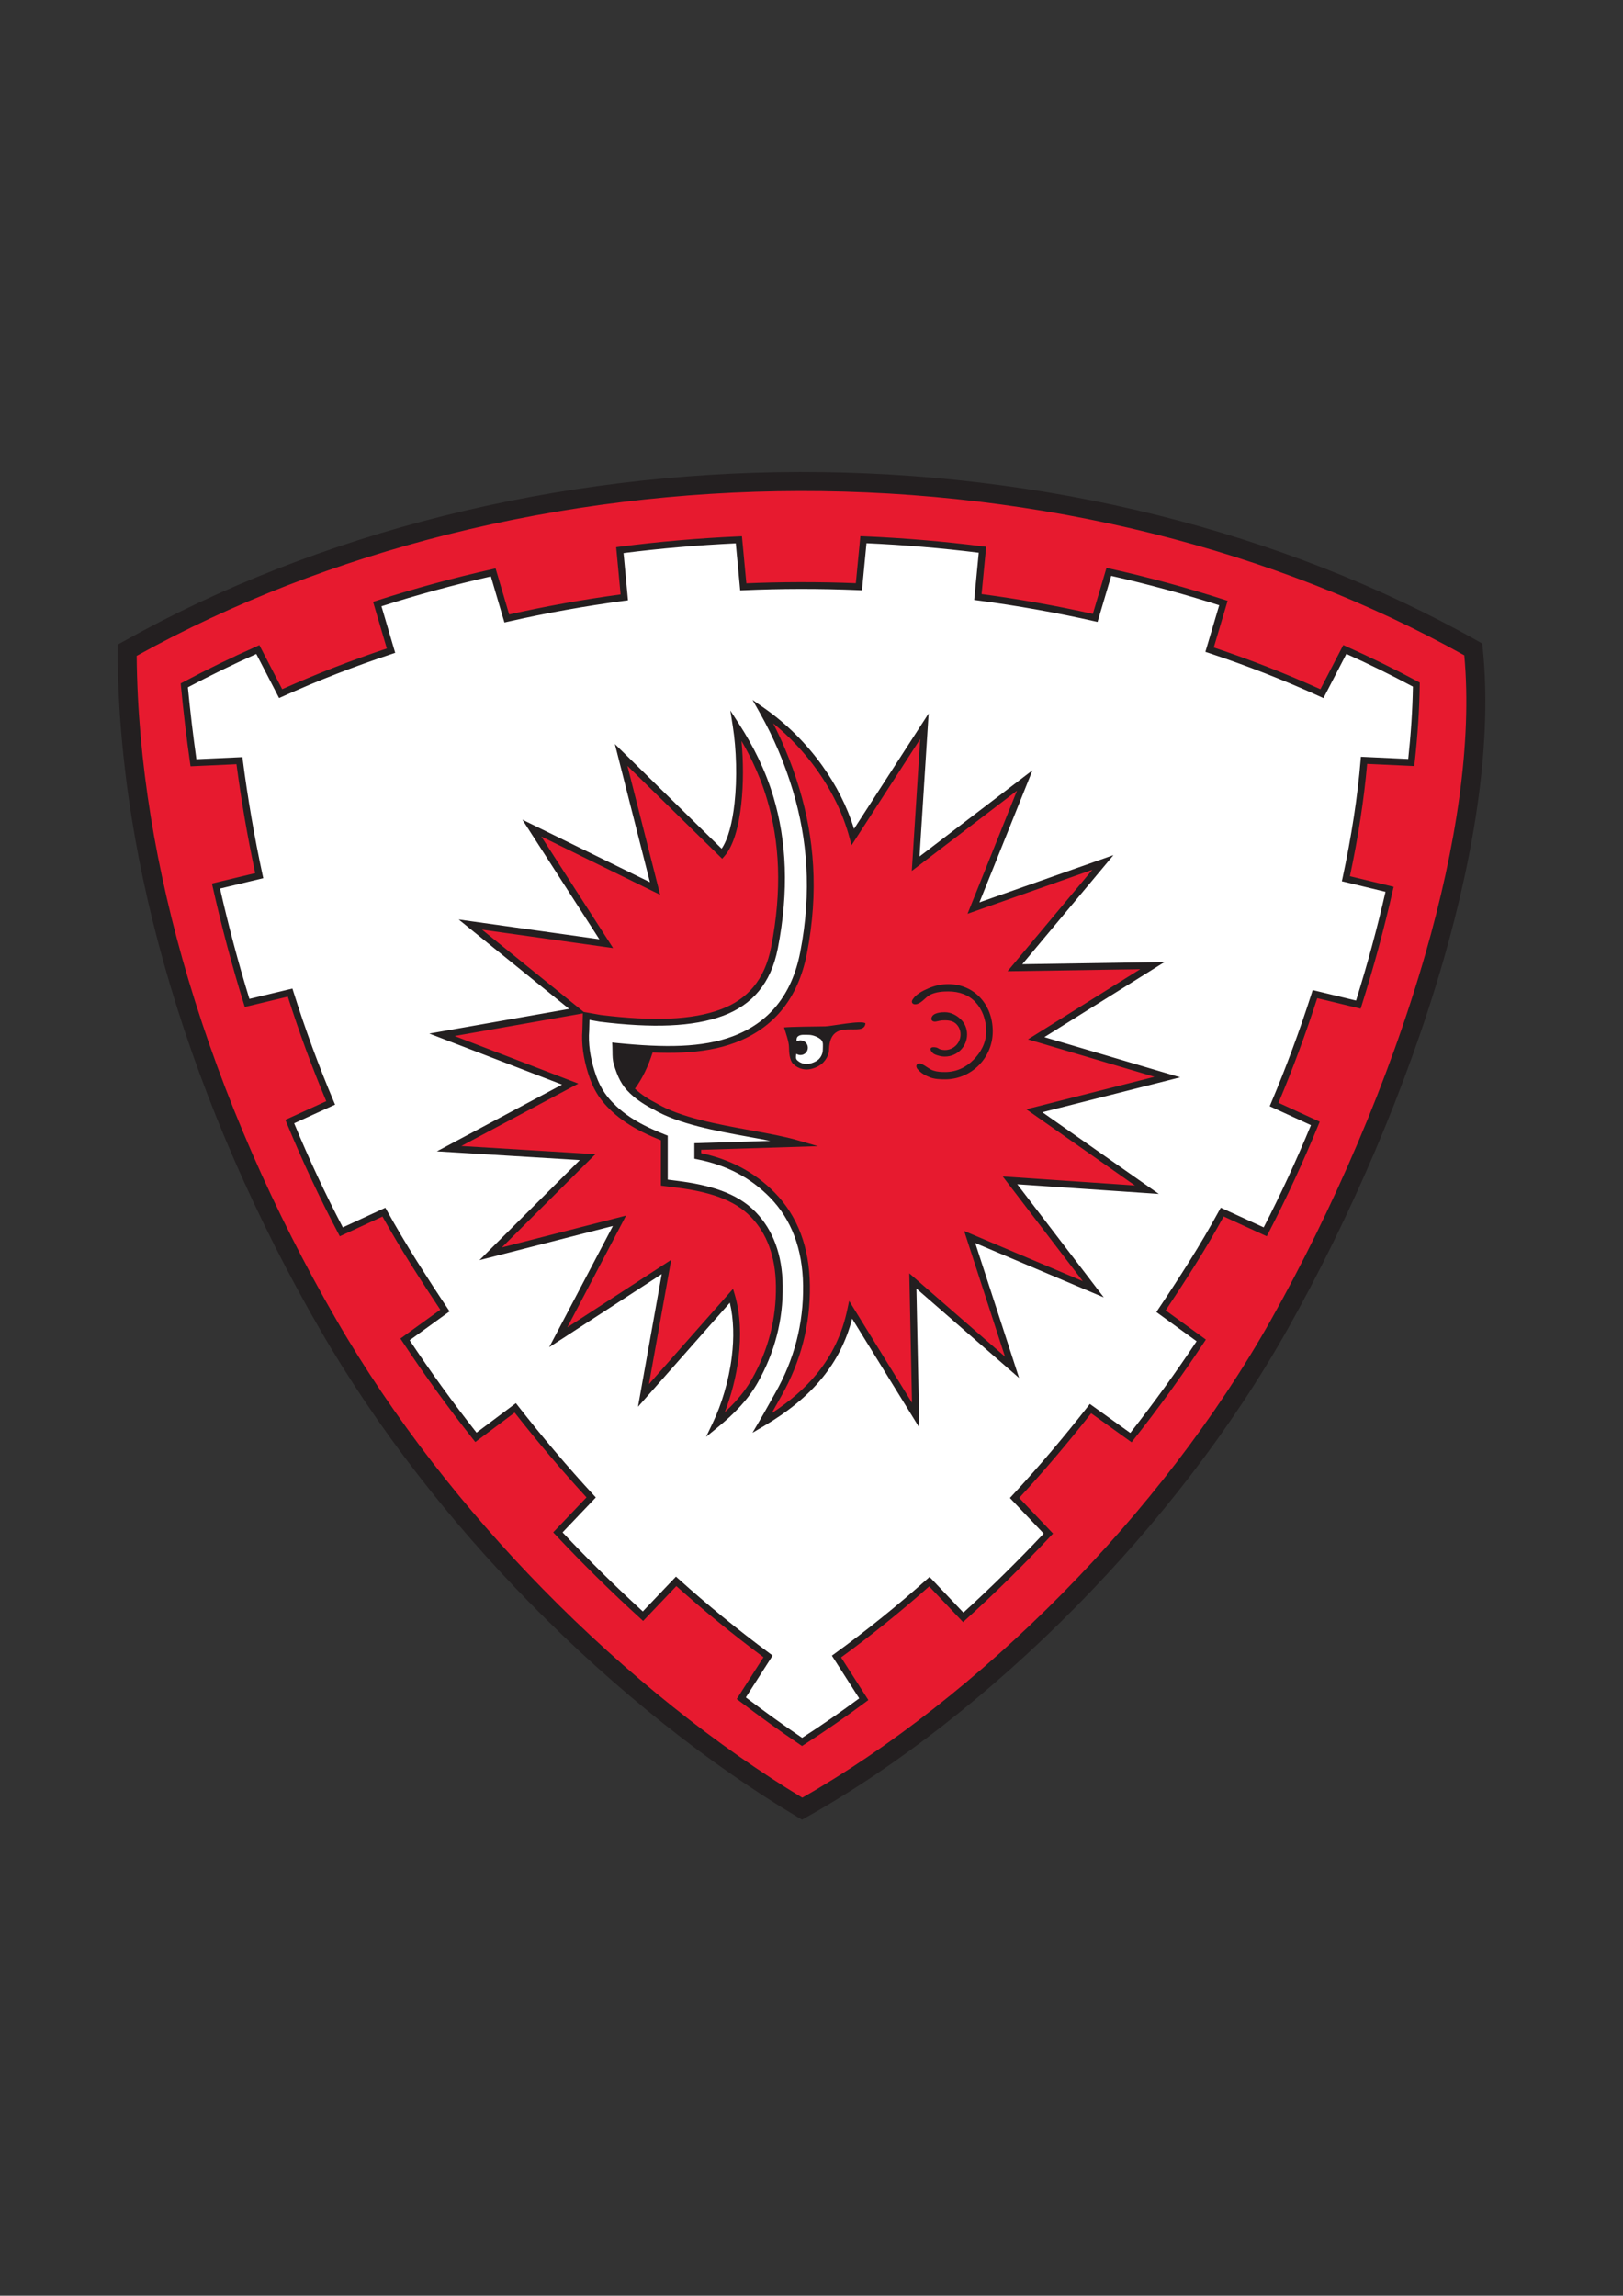 <?xml version="1.0" encoding="UTF-8" standalone="no"?>
<!DOCTYPE svg PUBLIC "-//W3C//DTD SVG 1.1//EN" "http://www.w3.org/Graphics/SVG/1.1/DTD/svg11.dtd">
<svg xmlns="http://www.w3.org/2000/svg" xmlns:xlink="http://www.w3.org/1999/xlink" version="1.1" width="595.22pt" height="842pt" viewBox="0 0 595.22 842">
<rect x="0" y="0" width="595.22" height="842" fill="#333333" stroke="none"/>
<g enable-background="new">
<path transform="matrix(1,0,0,-1,46.625,238.504)" d="M 0 0 C 72.422 40.641 159.536 61.759 246.706 61.908 C 333.85 62.057 421.053 41.251 493.688 .312 C 500.946 -70.267 464.843 -171.925 422.617 -247.167 C 380.391 -322.41 310.522 -389.582 247.549 -424.883 C 188.092 -389.377 118.699 -325.274 73.629 -247.167 C 28.56 -169.061 .234 -81.142 0 0 Z " fill="#e71a2f" fill-rule="evenodd"/>
<path transform="matrix(1,0,0,-1,46.625,238.504)" stroke-width=".567" stroke-linecap="butt" stroke-miterlimit="22.926" stroke-linejoin="miter" fill="none" stroke="#e6e7e8" d="M 0 0 C 72.422 40.641 159.536 61.759 246.706 61.908 C 333.85 62.057 421.053 41.251 493.688 .312 C 500.946 -70.267 464.843 -171.925 422.617 -247.167 C 380.391 -322.41 310.522 -389.582 247.549 -424.883 C 188.092 -389.377 118.699 -325.274 73.629 -247.167 C 28.56 -169.061 .234 -81.142 0 0 Z "/>
<path transform="matrix(1,0,0,-1,296.701,378.285)" d="M 0 0 C 3.347 0 6.099 -2.306 6.061 -6.628 C 6.024 -10.951 3.347 -12.69 0 -12.69 C -3.347 -12.69 -6.157 -12.296 -6.345 -6.061 C -6.532 .174 -3.347 0 0 0 Z M 220.86 98.612 L 203.54 99.413 C 202.404 85.792 200.152 71.149 196.889 55.988 L 212.906 52.117 C 209.775 38.242 205.939 24.045 201.46 9.822 L 185.547 13.669 C 181.213 .106 176.194 -13.499 170.564 -26.821 L 185.689 -33.758 C 180.096 -47.37 173.948 -60.713 167.308 -73.515 L 151.537 -66.282 C 148.016 -72.702 144.352 -78.959 140.549 -85.004 C 136.796 -90.97 132.978 -96.849 129.089 -102.64 L 143.844 -113.348 C 135.737 -125.631 127.097 -137.54 118.06 -148.993 L 103.229 -138.363 C 94.35 -149.71 85.088 -160.636 75.379 -171.117 L 87.775 -184.188 C 77.589 -195.057 67.13 -205.329 56.553 -214.917 L 44.138 -201.826 C 33.331 -211.471 21.995 -220.632 10.067 -229.286 L 20.084 -244.941 C 12.49 -250.577 4.927 -255.811 -2.547 -260.604 C -9.86 -255.659 -17.313 -250.31 -24.845 -244.573 L -15.02 -229.239 C -26.808 -220.507 -38.015 -211.347 -48.73 -201.716 L -60.893 -214.493 C -71.394 -204.934 -81.851 -194.674 -92.101 -183.751 L -79.896 -170.93 C -89.531 -160.493 -98.779 -149.562 -107.725 -138.096 L -122.162 -148.895 C -131.201 -137.466 -139.909 -125.482 -148.157 -112.979 L -133.515 -102.394 C -137.326 -96.716 -141.092 -90.92 -144.821 -85.004 C -148.705 -78.841 -152.394 -72.602 -155.899 -66.302 L -171.526 -73.526 C -178.515 -60.25 -184.803 -46.737 -190.432 -33.076 L -175.43 -26.236 C -181.092 -12.871 -186.029 .65 -190.298 14.221 L -206.078 10.437 C -210.504 24.706 -214.29 39.03 -217.487 53.31 L -201.625 57.113 C -204.686 71.281 -207.084 85.381 -208.889 99.289 L -225.745 98.52 C -227.106 108.061 -228.223 117.535 -229.111 126.909 C -220.346 131.585 -211.344 135.962 -202.14 140.043 L -193.778 123.878 C -180.731 129.77 -167.204 135.028 -153.304 139.638 L -158.339 156.732 C -144.45 161.218 -130.245 165.087 -115.811 168.333 L -110.838 151.446 C -96.689 154.662 -82.291 157.248 -67.744 159.189 L -69.371 176.519 C -54.924 178.386 -40.351 179.65 -25.733 180.301 L -24.114 163.048 C -17.186 163.353 -10.247 163.512 -3.308 163.523 C 3.897 163.535 11.101 163.388 18.293 163.086 L 19.951 180.342 C 34.572 179.72 49.148 178.49 63.598 176.65 L 61.932 159.316 C 76.451 157.405 90.823 154.846 104.951 151.647 L 109.961 168.542 C 124.211 165.352 138.241 161.54 151.973 157.112 L 146.899 140.002 C 161.045 135.313 174.816 129.929 188.105 123.863 L 196.5 140.068 C 205.438 136.069 214.19 131.778 222.727 127.193 C 222.602 118.175 221.97 108.599 220.86 98.612 Z M -74.37 32.17 L -124.204 39.178 L -85.059 7.496 L -134.618 -1.251 L -87.59 -19.341 L -131.996 -43.019 L -81.197 -46.121 L -116.758 -81.574 L -69.519 -69.472 L -91.961 -112.19 L -52.286 -86.409 L -60.717 -133.536 L -28.426 -96.953 C -23.91 -112.126 -28.187 -131.633 -34.203 -144.186 C -28.391 -139.427 -23.428 -134.417 -19.908 -128.208 C -13.882 -117.579 -10.725 -105.924 -10.895 -93.286 C -11.048 -81.967 -14.473 -73.287 -20.511 -67.087 C -27.012 -60.413 -36.674 -57.537 -48.671 -56.028 L -53.065 -55.475 L -53.065 -39.093 C -55.729 -38.038 -58.368 -36.913 -60.901 -35.621 C -64.674 -33.696 -68.271 -31.387 -71.489 -28.38 C -76.28 -23.901 -78.309 -19.891 -79.893 -14.776 C -81.442 -9.77 -82.273 -4.66 -81.862 .496 L -81.73 5.701 L -76.56 4.783 C -57.432 2.434 -42.735 2.852 -31.838 6.941 C -21.807 10.705 -15.116 18.154 -12.676 30.654 C -8.575 51.663 -9.507 69.724 -14.239 85.594 C -17.132 95.298 -21.487 103.969 -26.721 112.075 C -24.223 96.117 -25.277 72.682 -31.921 65.135 L -68.902 101.383 L -56.469 52.415 L -101.658 74.563 L -74.37 32.17 Z M -17.221 -143.7 C -.288 -133.714 11.311 -121.13 15.289 -102.156 L 39.101 -140.764 L 38.083 -91.537 L 74.453 -123.204 L 58.927 -75.417 L 104.251 -94.591 L 73.709 -54.641 L 123.917 -58.07 L 82.636 -29.11 L 131.42 -16.753 L 83.304 -2.516 L 125.919 24.121 L 75.508 23.343 L 107.779 61.959 L 60.317 45.228 L 79.117 92.025 L 39.107 61.5 L 42.314 111.911 L 16.064 71.294 C 11.072 90.135 -2.032 106.961 -16.94 117.404 C -11.846 108.367 -7.695 98.597 -4.668 88.446 C .502 71.106 2.415 51.464 -2.021 28.74 C -5.202 12.446 -14.046 2.091 -27.511 -2.962 C -38.974 -7.263 -52.751 -7.302 -70.869 -5.471 C -70.758 -7.669 -70.994 -9.802 -70.362 -11.847 C -69.274 -15.358 -68.1 -18.741 -64.692 -21.926 C -62.253 -24.205 -59.409 -26.015 -56.37 -27.566 C -42.891 -35.497 -18.353 -37.133 -4.647 -41.103 L -40.797 -42.228 L -40.797 -45.68 C -29.65 -47.885 -20.652 -52.651 -13.363 -60.134 C -5.551 -68.155 -1.124 -79.113 -.934 -93.169 C -.739 -107.643 -4.347 -120.979 -11.236 -133.13 C -13.306 -136.781 -15.218 -140.301 -17.221 -143.7 Z " fill="#ffffff" fill-rule="evenodd"/>
<path transform="matrix(1,0,0,-1,296.701,378.285)" stroke-width=".216" stroke-linecap="butt" stroke-miterlimit="22.926" stroke-linejoin="miter" fill="none" stroke="#e6e7e8" d="M 0 0 C 3.347 0 6.099 -2.306 6.061 -6.628 C 6.024 -10.951 3.347 -12.69 0 -12.69 C -3.347 -12.69 -6.157 -12.296 -6.345 -6.061 C -6.532 .174 -3.347 0 0 0 Z M 220.86 98.612 L 203.54 99.413 C 202.404 85.792 200.152 71.149 196.889 55.988 L 212.906 52.117 C 209.775 38.242 205.939 24.045 201.46 9.822 L 185.547 13.669 C 181.213 .106 176.194 -13.499 170.564 -26.821 L 185.689 -33.758 C 180.096 -47.37 173.948 -60.713 167.308 -73.515 L 151.537 -66.282 C 148.016 -72.702 144.352 -78.959 140.549 -85.004 C 136.796 -90.97 132.978 -96.849 129.089 -102.64 L 143.844 -113.348 C 135.737 -125.631 127.097 -137.54 118.06 -148.993 L 103.229 -138.363 C 94.35 -149.71 85.088 -160.636 75.379 -171.117 L 87.775 -184.188 C 77.589 -195.057 67.13 -205.329 56.553 -214.917 L 44.138 -201.826 C 33.331 -211.471 21.995 -220.632 10.067 -229.286 L 20.084 -244.941 C 12.49 -250.577 4.927 -255.811 -2.547 -260.604 C -9.86 -255.659 -17.313 -250.31 -24.845 -244.573 L -15.02 -229.239 C -26.808 -220.507 -38.015 -211.347 -48.73 -201.716 L -60.893 -214.493 C -71.394 -204.934 -81.851 -194.674 -92.101 -183.751 L -79.896 -170.93 C -89.531 -160.493 -98.779 -149.562 -107.725 -138.096 L -122.162 -148.895 C -131.201 -137.466 -139.909 -125.482 -148.157 -112.979 L -133.515 -102.394 C -137.326 -96.716 -141.092 -90.92 -144.821 -85.004 C -148.705 -78.841 -152.394 -72.602 -155.899 -66.302 L -171.526 -73.526 C -178.515 -60.25 -184.803 -46.737 -190.432 -33.076 L -175.43 -26.236 C -181.092 -12.871 -186.029 .65 -190.298 14.221 L -206.078 10.437 C -210.504 24.706 -214.29 39.03 -217.487 53.31 L -201.625 57.113 C -204.686 71.281 -207.084 85.381 -208.889 99.289 L -225.745 98.52 C -227.106 108.061 -228.223 117.535 -229.111 126.909 C -220.346 131.585 -211.344 135.962 -202.14 140.043 L -193.778 123.878 C -180.731 129.77 -167.204 135.028 -153.304 139.638 L -158.339 156.732 C -144.45 161.218 -130.245 165.087 -115.811 168.333 L -110.838 151.446 C -96.689 154.662 -82.291 157.248 -67.744 159.189 L -69.371 176.519 C -54.924 178.386 -40.351 179.65 -25.733 180.301 L -24.114 163.048 C -17.186 163.353 -10.247 163.512 -3.308 163.523 C 3.897 163.535 11.101 163.388 18.293 163.086 L 19.951 180.342 C 34.572 179.72 49.148 178.49 63.598 176.65 L 61.932 159.316 C 76.451 157.405 90.823 154.846 104.951 151.647 L 109.961 168.542 C 124.211 165.352 138.241 161.54 151.973 157.112 L 146.899 140.002 C 161.045 135.313 174.816 129.929 188.105 123.863 L 196.5 140.068 C 205.438 136.069 214.19 131.778 222.727 127.193 C 222.602 118.175 221.97 108.599 220.86 98.612 Z M -74.37 32.17 L -124.204 39.178 L -85.059 7.496 L -134.618 -1.251 L -87.59 -19.341 L -131.996 -43.019 L -81.197 -46.121 L -116.758 -81.574 L -69.519 -69.472 L -91.961 -112.19 L -52.286 -86.409 L -60.717 -133.536 L -28.426 -96.953 C -23.91 -112.126 -28.187 -131.633 -34.203 -144.186 C -28.391 -139.427 -23.428 -134.417 -19.908 -128.208 C -13.882 -117.579 -10.725 -105.924 -10.895 -93.286 C -11.048 -81.967 -14.473 -73.287 -20.511 -67.087 C -27.012 -60.413 -36.674 -57.537 -48.671 -56.028 L -53.065 -55.475 L -53.065 -39.093 C -55.729 -38.038 -58.368 -36.913 -60.901 -35.621 C -64.674 -33.696 -68.271 -31.387 -71.489 -28.38 C -76.28 -23.901 -78.309 -19.891 -79.893 -14.776 C -81.442 -9.77 -82.273 -4.66 -81.862 .496 L -81.73 5.701 L -76.56 4.783 C -57.432 2.434 -42.735 2.852 -31.838 6.941 C -21.807 10.705 -15.116 18.154 -12.676 30.654 C -8.575 51.663 -9.507 69.724 -14.239 85.594 C -17.132 95.298 -21.487 103.969 -26.721 112.075 C -24.223 96.117 -25.277 72.682 -31.921 65.135 L -68.902 101.383 L -56.469 52.415 L -101.658 74.563 L -74.37 32.17 Z M -17.221 -143.7 C -.288 -133.714 11.311 -121.13 15.289 -102.156 L 39.101 -140.764 L 38.083 -91.537 L 74.453 -123.204 L 58.927 -75.417 L 104.251 -94.591 L 73.709 -54.641 L 123.917 -58.07 L 82.636 -29.11 L 131.42 -16.753 L 83.304 -2.516 L 125.919 24.121 L 75.508 23.343 L 107.779 61.959 L 60.317 45.228 L 79.117 92.025 L 39.107 61.5 L 42.314 111.911 L 16.064 71.294 C 11.072 90.135 -2.032 106.961 -16.94 117.404 C -11.846 108.367 -7.695 98.597 -4.668 88.446 C .502 71.106 2.415 51.464 -2.021 28.74 C -5.202 12.446 -14.046 2.091 -27.511 -2.962 C -38.974 -7.263 -52.751 -7.302 -70.869 -5.471 C -70.758 -7.669 -70.994 -9.802 -70.362 -11.847 C -69.274 -15.358 -68.1 -18.741 -64.692 -21.926 C -62.253 -24.205 -59.409 -26.015 -56.37 -27.566 C -42.891 -35.497 -18.353 -37.133 -4.647 -41.103 L -40.797 -42.228 L -40.797 -45.68 C -29.65 -47.885 -20.652 -52.651 -13.363 -60.134 C -5.551 -68.155 -1.124 -79.113 -.934 -93.169 C -.739 -107.643 -4.347 -120.979 -11.236 -133.13 C -13.306 -136.781 -15.218 -140.301 -17.221 -143.7 Z "/>
<path transform="matrix(1,0,0,-1,341.898,372.705)" d="M 0 0 C .487 .734 1.507 1.081 2.322 1.248 C 3.095 1.407 3.865 1.45 4.63 1.45 C 6.881 1.45 8.926 .32 10.405 -1.098 C 11.866 -2.499 12.768 -4.45 12.768 -6.687 C 12.768 -8.934 11.857 -10.969 10.384 -12.441 C 8.912 -13.914 6.877 -14.825 4.63 -14.825 C 3.839 -14.825 3.052 -14.707 2.297 -14.481 C 1.55 -14.258 .724 -14.048 .159 -13.48 C -1.334 -11.982 -.674 -11.04 1.471 -11.483 C 2.013 -11.595 2.443 -12.024 2.981 -12.184 C 3.51 -12.343 4.066 -12.425 4.63 -12.425 C 6.215 -12.425 7.649 -11.783 8.687 -10.744 C 9.725 -9.706 10.368 -8.272 10.368 -6.687 C 10.368 -5.133 9.749 -3.785 8.745 -2.823 C 7.707 -1.827 6.251 -1.517 4.63 -1.517 C 3.984 -1.517 3.358 -1.548 2.8 -1.663 C 2.283 -1.769 1.88 -1.873 1.359 -1.968 C .037 -2.21 -.847 -1.275 0 0 Z M -7.219 6.087 C -5.92 8.103 -3.57 9.274 -1.348 10.233 C .958 11.228 3.467 11.758 5.874 11.758 C 10.604 11.758 14.669 9.907 17.563 6.818 C 20.469 3.718 22.18 -.619 22.18 -5.562 C 22.18 -10.459 20.219 -14.826 17.09 -17.987 C 13.907 -21.202 9.512 -23.166 4.74 -23.166 C 2.976 -23.166 .953 -23.099 -.702 -22.486 C -2.465 -21.833 -4.153 -20.902 -5.369 -19.441 C -6.458 -18.133 -5.486 -16.879 -3.926 -17.537 C -2.396 -18.183 -1.159 -19.439 .406 -19.953 C 1.907 -20.445 3.265 -20.483 4.74 -20.483 C 8.857 -20.483 12.365 -18.789 15.11 -16.016 C 17.807 -13.292 19.78 -9.802 19.78 -5.562 C 19.78 -1.243 18.312 2.517 15.819 5.177 C 13.37 7.792 9.912 9.075 5.874 9.075 C 3.787 9.075 1.608 8.897 -.401 8.03 C -2.326 7.199 -3.458 5.165 -5.438 4.493 C -6.967 3.974 -7.973 4.916 -7.219 6.087 Z M 175.61 91.787 L 159.486 92.533 C 158.92 86.082 158.107 79.41 157.06 72.57 C 156.002 65.66 154.7 58.563 153.166 51.334 L 169.195 47.459 L 168.925 46.263 C 167.346 39.262 165.596 32.211 163.685 25.15 C 161.775 18.091 159.695 10.985 157.455 3.871 L 157.104 2.757 L 141.182 6.606 C 139.083 .092 136.844 -6.385 134.475 -12.789 C 132.132 -19.119 129.633 -25.458 126.983 -31.773 L 142.099 -38.705 L 141.644 -39.812 C 138.811 -46.707 135.846 -53.514 132.757 -60.193 C 129.708 -66.79 126.526 -73.292 123.22 -79.666 L 122.672 -80.722 L 106.875 -73.478 C 105.297 -76.334 103.667 -79.198 101.984 -82.066 C 100.145 -85.2 98.285 -88.263 96.407 -91.248 C 94.542 -94.215 92.645 -97.181 90.718 -100.147 C 89.023 -102.756 87.316 -105.346 85.597 -107.915 L 100.346 -118.619 L 99.687 -119.617 C 95.652 -125.73 91.492 -131.743 87.223 -137.644 C 82.911 -143.605 78.443 -149.51 73.84 -155.345 L 73.101 -156.281 L 58.274 -145.653 C 54.042 -151.038 49.743 -156.305 45.371 -161.451 C 41.003 -166.592 36.511 -171.671 31.888 -176.684 L 44.292 -189.763 L 43.486 -190.622 C 38.423 -196.025 33.285 -201.288 28.092 -206.4 C 22.86 -211.548 17.553 -216.56 12.191 -221.42 L 11.289 -222.238 L -1.131 -209.142 C -6.248 -213.684 -11.5 -218.131 -16.893 -222.479 C -22.293 -226.835 -27.81 -231.072 -33.447 -235.186 L -23.437 -250.83 L -24.37 -251.523 C -28.177 -254.348 -31.977 -257.073 -35.762 -259.692 C -39.568 -262.326 -43.34 -264.842 -47.07 -267.234 L -47.763 -267.679 L -48.442 -267.22 C -52.072 -264.765 -55.804 -262.161 -59.631 -259.409 C -63.368 -256.723 -67.094 -253.966 -70.798 -251.145 L -71.712 -250.448 L -61.895 -235.125 C -67.475 -230.969 -72.928 -226.716 -78.26 -222.361 C -83.598 -218.002 -88.795 -213.561 -93.859 -209.033 L -106.028 -221.817 L -106.93 -220.996 C -112.243 -216.159 -117.561 -211.127 -122.863 -205.905 C -128.021 -200.823 -133.143 -195.581 -138.206 -190.185 L -139.013 -189.325 L -126.801 -176.496 C -131.355 -171.54 -135.824 -166.471 -140.218 -161.284 C -144.584 -156.131 -148.893 -150.837 -153.152 -145.403 L -167.583 -156.197 L -168.335 -155.246 C -172.951 -149.411 -177.448 -143.476 -181.807 -137.453 C -186.074 -131.559 -190.274 -125.488 -194.394 -119.242 L -195.049 -118.248 L -180.416 -107.67 C -182.097 -105.155 -183.772 -102.613 -185.44 -100.047 C -187.342 -97.122 -189.219 -94.188 -191.072 -91.248 C -193.035 -88.135 -194.934 -85.025 -196.773 -81.919 C -198.409 -79.156 -200.025 -76.348 -201.62 -73.498 L -217.274 -80.735 L -217.826 -79.687 C -221.285 -73.117 -224.585 -66.461 -227.73 -59.732 C -230.923 -52.9 -233.939 -46.029 -236.781 -39.13 L -237.238 -38.021 L -222.244 -31.185 C -224.89 -24.892 -227.365 -18.6 -229.673 -12.318 C -232.05 -5.851 -234.269 .646 -236.335 7.159 L -252.12 3.374 L -252.467 4.491 C -254.663 11.572 -256.7 18.66 -258.585 25.744 C -260.503 32.952 -262.273 40.197 -263.9 47.461 L -264.167 48.654 L -248.298 52.459 C -249.709 59.069 -250.978 65.671 -252.111 72.249 C -253.266 78.957 -254.284 85.684 -255.171 92.412 L -272.017 91.643 L -272.177 92.764 C -272.858 97.54 -273.476 102.27 -274.031 106.952 C -274.587 111.639 -275.092 116.395 -275.548 121.211 L -275.626 122.036 L -274.894 122.427 C -270.454 124.796 -266.018 127.058 -261.59 129.215 C -257.074 131.414 -252.488 133.544 -247.84 135.605 L -246.769 136.079 L -238.41 119.92 C -232.252 122.679 -225.965 125.306 -219.563 127.798 C -213.163 130.29 -206.65 132.644 -200.036 134.857 L -205.074 151.964 L -203.916 152.339 C -196.991 154.576 -189.964 156.665 -182.849 158.606 C -175.705 160.555 -168.512 162.343 -161.282 163.968 L -160.142 164.224 L -155.169 147.339 C -148.47 148.844 -141.699 150.212 -134.867 151.439 C -128.04 152.666 -121.178 153.748 -114.293 154.684 L -115.92 172.02 L -114.724 172.174 C -107.414 173.119 -100.139 173.905 -92.912 174.531 C -85.677 175.158 -78.363 175.637 -70.984 175.966 L -69.801 176.018 L -68.182 158.763 C -65.122 158.89 -62.036 158.99 -58.926 159.06 C -55.463 159.139 -51.988 159.182 -48.505 159.188 C -44.898 159.194 -41.297 159.16 -37.704 159.088 C -34.46 159.022 -31.235 158.926 -28.031 158.799 L -26.373 176.057 L -25.197 176.007 C -17.807 175.693 -10.481 175.229 -3.232 174.616 C 3.994 174.005 11.261 173.234 18.558 172.305 L 19.757 172.153 L 18.09 154.812 C 25.02 153.883 31.872 152.815 38.634 151.61 C 45.397 150.404 52.153 149.046 58.89 147.538 L 63.899 164.432 L 65.033 164.178 C 72.256 162.561 79.362 160.802 86.338 158.904 C 93.302 157.01 100.246 154.947 107.157 152.718 L 108.317 152.343 L 103.24 135.221 C 109.995 132.961 116.632 130.556 123.138 128.008 C 129.618 125.47 136.025 122.769 142.345 119.907 L 150.738 136.106 L 151.811 135.626 C 156.291 133.621 160.743 131.534 165.162 129.364 C 169.58 127.196 173.902 124.978 178.121 122.711 L 178.785 122.354 L 178.775 121.598 C 178.712 117.053 178.524 112.401 178.215 107.663 C 177.901 102.852 177.462 97.923 176.904 92.896 L 176.774 91.733 L 175.61 91.787 Z M 158.397 95.078 L 174.551 94.331 C 175.046 98.925 175.438 103.427 175.725 107.819 C 176.018 112.31 176.202 116.666 176.273 120.871 C 172.209 123.044 168.14 125.13 164.069 127.128 C 160.06 129.096 155.992 131.01 151.869 132.869 L 143.47 116.657 L 142.391 117.15 C 135.809 120.154 129.084 123 122.23 125.684 C 115.323 128.389 108.346 130.908 101.312 133.24 L 100.164 133.62 L 105.235 150.717 C 98.819 152.768 92.299 154.693 85.684 156.493 C 78.997 158.312 72.309 159.979 65.629 161.491 L 60.617 144.593 L 59.48 144.851 C 52.485 146.435 45.388 147.868 38.204 149.149 C 30.989 150.435 23.775 151.552 16.574 152.5 L 15.38 152.657 L 17.046 169.986 C 10.298 170.828 3.467 171.542 -3.437 172.126 C -10.363 172.711 -17.26 173.158 -24.119 173.466 L -25.777 156.212 L -26.953 156.261 C -30.573 156.413 -34.174 156.525 -37.753 156.598 C -41.343 156.67 -44.928 156.704 -48.505 156.698 C -51.953 156.693 -55.412 156.65 -58.877 156.571 C -62.308 156.493 -65.769 156.376 -69.257 156.223 L -70.44 156.171 L -72.059 173.422 C -78.902 173.101 -85.784 172.64 -92.697 172.041 C -99.62 171.442 -106.462 170.713 -113.215 169.857 L -111.589 152.532 L -112.78 152.374 C -120.047 151.404 -127.268 150.275 -134.427 148.988 C -141.574 147.705 -148.69 146.257 -155.761 144.65 L -156.9 144.391 L -161.874 161.279 C -168.72 159.723 -175.497 158.031 -182.194 156.204 C -188.84 154.392 -195.444 152.436 -201.996 150.338 L -196.965 133.255 L -198.11 132.876 C -205.041 130.577 -211.897 128.109 -218.665 125.474 C -225.349 122.872 -231.953 120.099 -238.462 117.16 L -239.539 116.674 L -247.903 132.844 C -252.134 130.954 -256.334 128.995 -260.497 126.968 C -264.766 124.889 -268.932 122.772 -272.989 120.62 C -272.57 116.26 -272.091 111.801 -271.551 107.245 C -271.036 102.902 -270.474 98.564 -269.865 94.237 L -252.998 95.006 L -252.85 93.865 C -251.946 86.895 -250.882 79.825 -249.65 72.67 C -248.458 65.746 -247.11 58.783 -245.601 51.796 L -245.344 50.607 L -261.2 46.806 C -259.667 40.032 -257.994 33.219 -256.173 26.379 C -254.394 19.689 -252.48 13.006 -250.429 6.34 L -234.653 10.122 L -234.304 9.011 C -232.154 2.176 -229.831 -4.652 -227.33 -11.459 C -224.87 -18.151 -222.255 -24.78 -219.479 -31.333 L -219.007 -32.446 L -234.019 -39.291 C -231.318 -45.799 -228.471 -52.265 -225.474 -58.677 C -222.535 -64.965 -219.435 -71.235 -216.17 -77.476 L -200.569 -70.264 L -200.007 -71.276 C -198.281 -74.379 -196.487 -77.504 -194.625 -80.65 C -192.772 -83.779 -190.885 -86.871 -188.963 -89.92 C -187.087 -92.895 -185.216 -95.82 -183.351 -98.69 C -181.472 -101.58 -179.581 -104.444 -177.677 -107.281 L -177.007 -108.278 L -191.657 -118.868 C -187.824 -124.648 -183.862 -130.357 -179.786 -135.988 C -175.623 -141.741 -171.401 -147.33 -167.134 -152.752 L -152.691 -141.948 L -151.941 -142.91 C -147.499 -148.603 -142.959 -154.189 -138.313 -159.673 C -133.692 -165.128 -128.983 -170.457 -124.175 -175.665 L -123.383 -176.522 L -135.581 -189.336 C -130.791 -194.419 -125.963 -199.351 -121.115 -204.127 C -116.164 -209.004 -111.17 -213.74 -106.151 -218.329 L -93.994 -205.558 L -93.092 -206.368 C -87.727 -211.191 -82.262 -215.876 -76.688 -220.428 C -71.089 -225.001 -65.354 -229.463 -59.475 -233.818 L -58.539 -234.511 L -68.37 -249.857 C -64.92 -252.473 -61.52 -254.984 -58.176 -257.388 C -54.726 -259.869 -51.238 -262.304 -47.724 -264.689 C -44.209 -262.424 -40.691 -260.073 -37.178 -257.642 C -33.726 -255.252 -30.26 -252.774 -26.788 -250.212 L -36.813 -234.545 L -35.862 -233.856 C -29.902 -229.532 -24.102 -225.091 -18.455 -220.536 C -12.814 -215.987 -7.294 -211.297 -1.888 -206.474 L -.987 -205.669 L 11.423 -218.755 C 16.407 -214.216 21.386 -209.501 26.344 -204.622 C 31.226 -199.817 36.072 -194.863 40.863 -189.772 L 28.475 -176.71 L 29.269 -175.853 C 34.076 -170.664 38.807 -165.324 43.466 -159.839 C 48.117 -154.365 52.643 -148.81 57.051 -143.177 L 57.79 -142.232 L 72.624 -152.865 C 76.881 -147.445 81.078 -141.88 85.202 -136.179 C 89.23 -130.611 93.15 -124.961 96.947 -119.237 L 82.187 -108.525 L 82.857 -107.527 C 84.8 -104.634 86.724 -101.721 88.629 -98.789 C 90.521 -95.877 92.411 -92.92 94.298 -89.92 C 96.193 -86.907 98.039 -83.868 99.836 -80.806 C 101.645 -77.723 103.45 -74.538 105.247 -71.262 L 105.804 -70.246 L 121.549 -77.467 C 124.638 -71.474 127.621 -65.358 130.492 -59.149 C 133.419 -52.819 136.218 -46.416 138.883 -39.97 L 123.75 -33.03 L 124.22 -31.918 C 126.994 -25.353 129.635 -18.675 132.131 -11.929 C 134.659 -5.098 137.006 1.714 139.164 8.464 L 139.518 9.571 L 155.421 5.727 C 157.517 12.431 159.47 19.132 161.273 25.794 C 163.082 32.478 164.734 39.096 166.222 45.614 L 150.217 49.483 L 150.472 50.667 C 152.099 58.229 153.476 65.676 154.589 72.942 C 155.693 80.154 156.535 87.173 157.098 93.936 L 157.198 95.133 L 158.397 95.078 Z M -296.982 137.249 C -260.803 157.552 -220.992 173.017 -179.348 183.467 C -137.051 194.081 -92.827 199.52 -48.567 199.595 C -4.241 199.671 40.087 194.364 82.518 183.782 C 124.127 173.405 163.924 157.964 200.124 137.561 L 201.702 136.671 L 201.888 134.868 C 205.31 101.59 199.271 61.637 187.546 20.807 C 174.087 -26.059 153.12 -74.176 130.393 -114.676 C 109.776 -151.412 82.621 -186.237 52.889 -216.419 C 21.263 -248.523 -13.294 -275.389 -46.014 -293.731 L -47.772 -294.717 L -49.514 -293.677 C -81.231 -274.736 -115.738 -247.737 -147.908 -214.864 C -176.508 -185.64 -203.291 -151.745 -224.665 -114.703 C -247.869 -74.489 -266.659 -31.705 -279.502 11.409 C -291.781 52.627 -298.644 94.205 -298.759 134.201 L -298.765 136.248 L -296.982 137.249 Z M -177.653 176.686 C -218.015 166.558 -256.618 151.656 -291.774 132.15 C -291.435 93.522 -284.697 53.332 -272.803 13.405 C -260.1 -29.238 -241.536 -71.519 -218.622 -111.231 C -197.575 -147.706 -171.161 -181.125 -142.932 -209.97 C -111.769 -241.813 -78.428 -268.046 -47.675 -286.641 C -16.013 -268.629 17.329 -242.571 47.913 -211.524 C 77.219 -181.775 103.981 -147.455 124.295 -111.258 C 146.777 -71.196 167.513 -23.612 180.819 22.721 C 192.112 62.044 198.042 100.398 195.116 132.355 C 159.872 152.018 121.223 166.932 80.85 177.001 C 38.934 187.454 -4.831 192.697 -48.567 192.622 C -92.207 192.548 -135.858 187.174 -177.653 176.686 Z M -119.738 25.354 L -165.121 31.736 L -127.821 1.548 L -121.575 .439 C -112.078 -.726 -103.698 -1.206 -96.363 -.888 C -89.065 -.571 -82.792 .531 -77.469 2.528 C -72.662 4.332 -68.658 7.014 -65.569 10.737 C -62.47 14.473 -60.276 19.276 -59.098 25.313 C -57.064 35.731 -56.278 45.406 -56.587 54.432 C -56.894 63.438 -58.294 71.817 -60.632 79.658 C -62.063 84.458 -63.85 88.991 -65.922 93.316 C -67.169 95.919 -68.523 98.457 -69.969 100.94 C -69.253 93.49 -69.226 85.164 -70.045 77.768 C -70.954 69.56 -72.925 62.427 -76.18 58.73 L -77.049 57.743 L -111.794 91.798 L -99.793 44.531 L -143.385 65.896 L -117.044 24.975 L -119.738 25.354 Z M -169.23 34.833 L -122.089 28.204 L -150.325 72.069 L -103.539 49.139 L -116.403 99.806 L -77.247 61.427 C -74.83 64.959 -73.299 71.052 -72.525 78.041 C -71.51 87.211 -71.821 97.829 -73.148 106.304 L -74.056 112.107 L -70.868 107.168 C -68.232 103.086 -65.81 98.847 -63.676 94.391 C -61.539 89.929 -59.701 85.274 -58.239 80.37 C -55.846 72.342 -54.412 63.754 -54.097 54.51 C -53.781 45.286 -54.58 35.425 -56.647 24.835 C -57.909 18.372 -60.282 13.2 -63.645 9.145 C -67.02 5.078 -71.378 2.153 -76.6 .194 C -82.175 -1.898 -88.7 -3.05 -96.256 -3.378 C -103.767 -3.703 -112.29 -3.219 -121.908 -2.038 L -125.719 -1.363 L -125.814 -5.182 C -126.013 -7.675 -125.912 -10.154 -125.574 -12.611 C -125.234 -15.085 -124.654 -17.548 -123.898 -19.991 C -123.135 -22.456 -122.266 -24.653 -121.016 -26.762 C -119.771 -28.864 -118.137 -30.896 -115.836 -33.047 C -114.273 -34.508 -112.621 -35.797 -110.907 -36.951 C -109.191 -38.106 -107.389 -39.141 -105.531 -40.088 C -104.261 -40.736 -102.993 -41.33 -101.731 -41.884 C -100.487 -42.429 -99.164 -42.972 -97.803 -43.511 L -97.012 -43.824 L -97.012 -59.958 L -93.716 -60.373 C -87.619 -61.14 -82.111 -62.256 -77.297 -64.029 C -72.402 -65.833 -68.206 -68.317 -64.815 -71.798 C -61.626 -75.072 -59.139 -79.006 -57.446 -83.62 C -55.818 -88.056 -54.924 -93.128 -54.847 -98.852 C -54.761 -105.21 -55.504 -111.326 -57.018 -117.194 C -58.569 -123.201 -60.923 -128.94 -64.021 -134.404 C -65.832 -137.598 -68.008 -140.477 -70.475 -143.165 C -72.93 -145.842 -75.666 -148.323 -78.609 -150.733 L -82.945 -154.284 L -80.523 -149.229 C -77.314 -142.534 -74.607 -133.815 -73.51 -124.842 C -72.689 -118.133 -72.773 -111.3 -74.231 -105.104 L -107.922 -143.274 L -99.214 -94.6 L -140.482 -121.417 L -117.123 -76.954 L -166.065 -89.491 L -129.238 -52.777 L -181.669 -49.575 L -135.776 -25.104 L -184.45 -6.381 L -133.169 2.67 L -173.681 35.459 L -169.23 34.833 Z M -128.15 1.019 L -175.179 -7.282 L -129.797 -24.738 L -172.715 -47.623 L -123.549 -50.625 L -157.845 -84.817 L -112.307 -73.151 L -133.834 -114.125 L -95.75 -89.378 L -103.906 -134.96 L -73.067 -100.022 L -72.426 -102.177 C -70.307 -109.296 -70.072 -117.318 -71.029 -125.145 C -71.901 -132.27 -73.766 -139.255 -76.098 -145.257 C -74.767 -144.029 -73.501 -142.774 -72.31 -141.476 C -69.963 -138.918 -67.898 -136.188 -66.189 -133.174 C -63.194 -127.891 -60.921 -122.357 -59.43 -116.579 C -57.97 -110.922 -57.254 -105.021 -57.337 -98.882 C -57.41 -93.461 -58.253 -88.666 -59.79 -84.479 C -61.361 -80.199 -63.659 -76.558 -66.602 -73.537 C -69.711 -70.345 -73.598 -68.053 -78.157 -66.373 C -82.798 -64.663 -88.121 -63.586 -94.019 -62.844 L -99.512 -62.152 L -99.512 -45.519 C -100.561 -45.096 -101.63 -44.65 -102.727 -44.169 C -104.083 -43.574 -105.403 -42.958 -106.664 -42.315 C -108.579 -41.337 -110.463 -40.254 -112.293 -39.022 C -114.124 -37.789 -115.881 -36.419 -117.535 -34.873 C -120.024 -32.546 -121.801 -30.333 -123.164 -28.032 C -124.523 -25.738 -125.461 -23.371 -126.281 -20.723 C -127.075 -18.16 -127.685 -15.564 -128.045 -12.943 C -128.407 -10.305 -128.516 -7.649 -128.304 -4.987 L -128.15 1.019 Z M -58.88 -145.619 C -52.346 -141.35 -46.755 -136.595 -42.271 -131.093 C -36.882 -124.479 -33.074 -116.763 -31.128 -107.482 L -30.487 -104.424 L -7.435 -141.8 L -8.417 -94.326 L 26.676 -124.882 L 11.699 -78.786 L 55.206 -97.191 L 25.847 -58.789 L 74.339 -62.1 L 34.494 -34.148 L 81.511 -22.239 L 35.097 -8.507 L 76.266 17.226 L 27.609 16.476 L 58.709 53.69 L 12.936 37.554 L 31.074 82.705 L -7.508 53.269 L -4.431 101.636 L -29.616 62.668 L -30.338 65.396 C -32.711 74.35 -36.952 82.85 -42.36 90.405 C -46.992 96.872 -52.468 102.642 -58.351 107.409 C -56.823 104.416 -55.392 101.348 -54.065 98.214 C -51.994 93.326 -50.187 88.313 -48.669 83.222 C -46.059 74.468 -44.27 65.127 -43.694 55.1 C -43.118 45.08 -43.754 34.385 -45.992 22.921 C -47.601 14.681 -50.634 7.908 -54.963 2.524 C -59.42 -3.019 -65.237 -7.069 -72.274 -9.709 C -78.134 -11.908 -84.569 -13.017 -91.838 -13.341 C -95.22 -13.492 -98.784 -13.473 -102.555 -13.315 C -104.136 -18.322 -106.258 -22.787 -109.039 -26.593 C -107.867 -27.689 -106.598 -28.671 -105.259 -29.564 C -103.924 -30.455 -102.493 -31.272 -101 -32.033 L -100.937 -32.072 C -92.249 -37.184 -78.693 -39.656 -66.581 -41.864 C -60.211 -43.025 -54.233 -44.115 -49.497 -45.487 L -41.918 -47.683 L -84.744 -49.016 L -84.744 -50.243 C -79.451 -51.375 -74.635 -53.091 -70.249 -55.405 C -65.579 -57.868 -61.404 -61.009 -57.666 -64.846 C -53.581 -69.04 -50.395 -74.013 -48.224 -79.783 C -46.129 -85.351 -44.981 -91.662 -44.886 -98.735 C -44.788 -106 -45.635 -112.987 -47.362 -119.687 C -49.13 -126.544 -51.815 -133.092 -55.349 -139.325 C -56.112 -140.671 -56.793 -141.89 -57.465 -143.093 L -58.88 -145.619 Z M -40.338 -132.665 C -45.954 -139.557 -53.198 -145.292 -61.783 -150.355 L -65.94 -152.806 L -63.492 -148.651 C -62.21 -146.475 -60.941 -144.206 -59.643 -141.882 C -58.926 -140.6 -58.2 -139.299 -57.517 -138.095 C -54.086 -132.043 -51.483 -125.7 -49.774 -119.072 C -48.101 -112.583 -47.281 -105.811 -47.376 -98.764 C -47.467 -91.997 -48.561 -85.969 -50.558 -80.662 C -52.605 -75.219 -55.607 -70.533 -59.453 -66.584 C -63.005 -62.938 -66.973 -59.953 -71.411 -57.612 C -75.855 -55.267 -80.778 -53.565 -86.233 -52.486 L -87.244 -52.286 L -87.244 -46.601 L -59.425 -45.736 C -61.846 -45.258 -64.4 -44.793 -67.021 -44.315 C -79.313 -42.074 -93.067 -39.566 -102.132 -34.258 C -103.68 -33.47 -105.191 -32.605 -106.646 -31.634 C -108.098 -30.665 -109.472 -29.602 -110.738 -28.419 C -114.083 -25.292 -115.43 -22.054 -116.75 -17.793 C -117.255 -16.161 -117.264 -14.558 -117.272 -12.917 C -117.275 -12.332 -117.279 -11.741 -117.31 -11.11 L -117.383 -9.666 L -115.943 -9.811 C -106.939 -10.721 -99.02 -11.167 -91.945 -10.851 C -84.931 -10.539 -78.744 -9.477 -73.143 -7.375 C -66.533 -4.895 -61.077 -1.101 -56.906 4.087 C -52.834 9.151 -49.973 15.563 -48.443 23.399 C -46.245 34.658 -45.62 45.147 -46.184 54.963 C -46.748 64.772 -48.501 73.924 -51.061 82.509 C -52.563 87.547 -54.337 92.474 -56.36 97.248 C -58.39 102.038 -60.686 106.708 -63.225 111.214 L -65.919 115.994 L -61.424 112.845 C -53.603 107.366 -46.277 100.166 -40.331 91.858 L -40.331 91.854 C -35.294 84.816 -31.236 76.974 -28.69 68.697 L -1.334 111.024 L -4.671 58.571 L 36.766 90.184 L 17.304 41.74 L 66.454 59.066 L 33.013 19.05 L 85.179 19.854 L 41.117 -7.687 L 90.935 -22.427 L 40.383 -35.232 L 83.102 -65.2 L 31.177 -61.654 L 62.902 -103.151 L 15.76 -83.208 L 31.836 -132.688 L -5.81 -99.909 L -4.756 -150.888 L -29.384 -110.958 C -31.565 -119.346 -35.287 -126.465 -40.338 -132.665 Z M -39.272 -3.739 C -37.322 -3.739 -25.781 -1.363 -24.504 -2.641 C -25.026 -8.231 -37.477 .203 -37.852 -12.209 C -37.852 -14.158 -38.926 -15.924 -40.204 -17.201 L -40.208 -17.201 C -41.486 -18.479 -44.1 -19.553 -46.047 -19.553 C -47.994 -19.553 -49.758 -18.763 -51.036 -17.485 L -51.04 -17.485 C -52.318 -16.207 -52.542 -13.307 -52.542 -11.358 C -52.542 -9.408 -53.872 -5.672 -54.357 -4.132 C -52.591 -3.904 -41.221 -3.739 -39.272 -3.739 Z M -48.324 -8.872 C -46.834 -8.872 -45.627 -10.08 -45.627 -11.57 C -45.627 -13.06 -46.834 -14.267 -48.324 -14.267 C -48.887 -14.267 -49.41 -14.095 -49.842 -13.8 C -50.025 -14.725 -50.1 -15.597 -49.626 -16.071 C -48.713 -16.987 -47.446 -17.553 -46.047 -17.553 C -44.648 -17.553 -42.531 -16.704 -41.616 -15.79 C -40.702 -14.872 -40.135 -13.606 -40.135 -12.209 C -40.135 -10.811 -39.852 -9.545 -40.767 -8.63 C -41.683 -7.714 -43.799 -6.864 -45.197 -6.864 C -46.594 -6.864 -48.427 -6.58 -49.343 -7.496 C -49.804 -7.957 -49.817 -8.578 -49.717 -9.259 C -49.31 -9.014 -48.834 -8.872 -48.324 -8.872 " fill="#231f20"/>
</g>
</svg>
